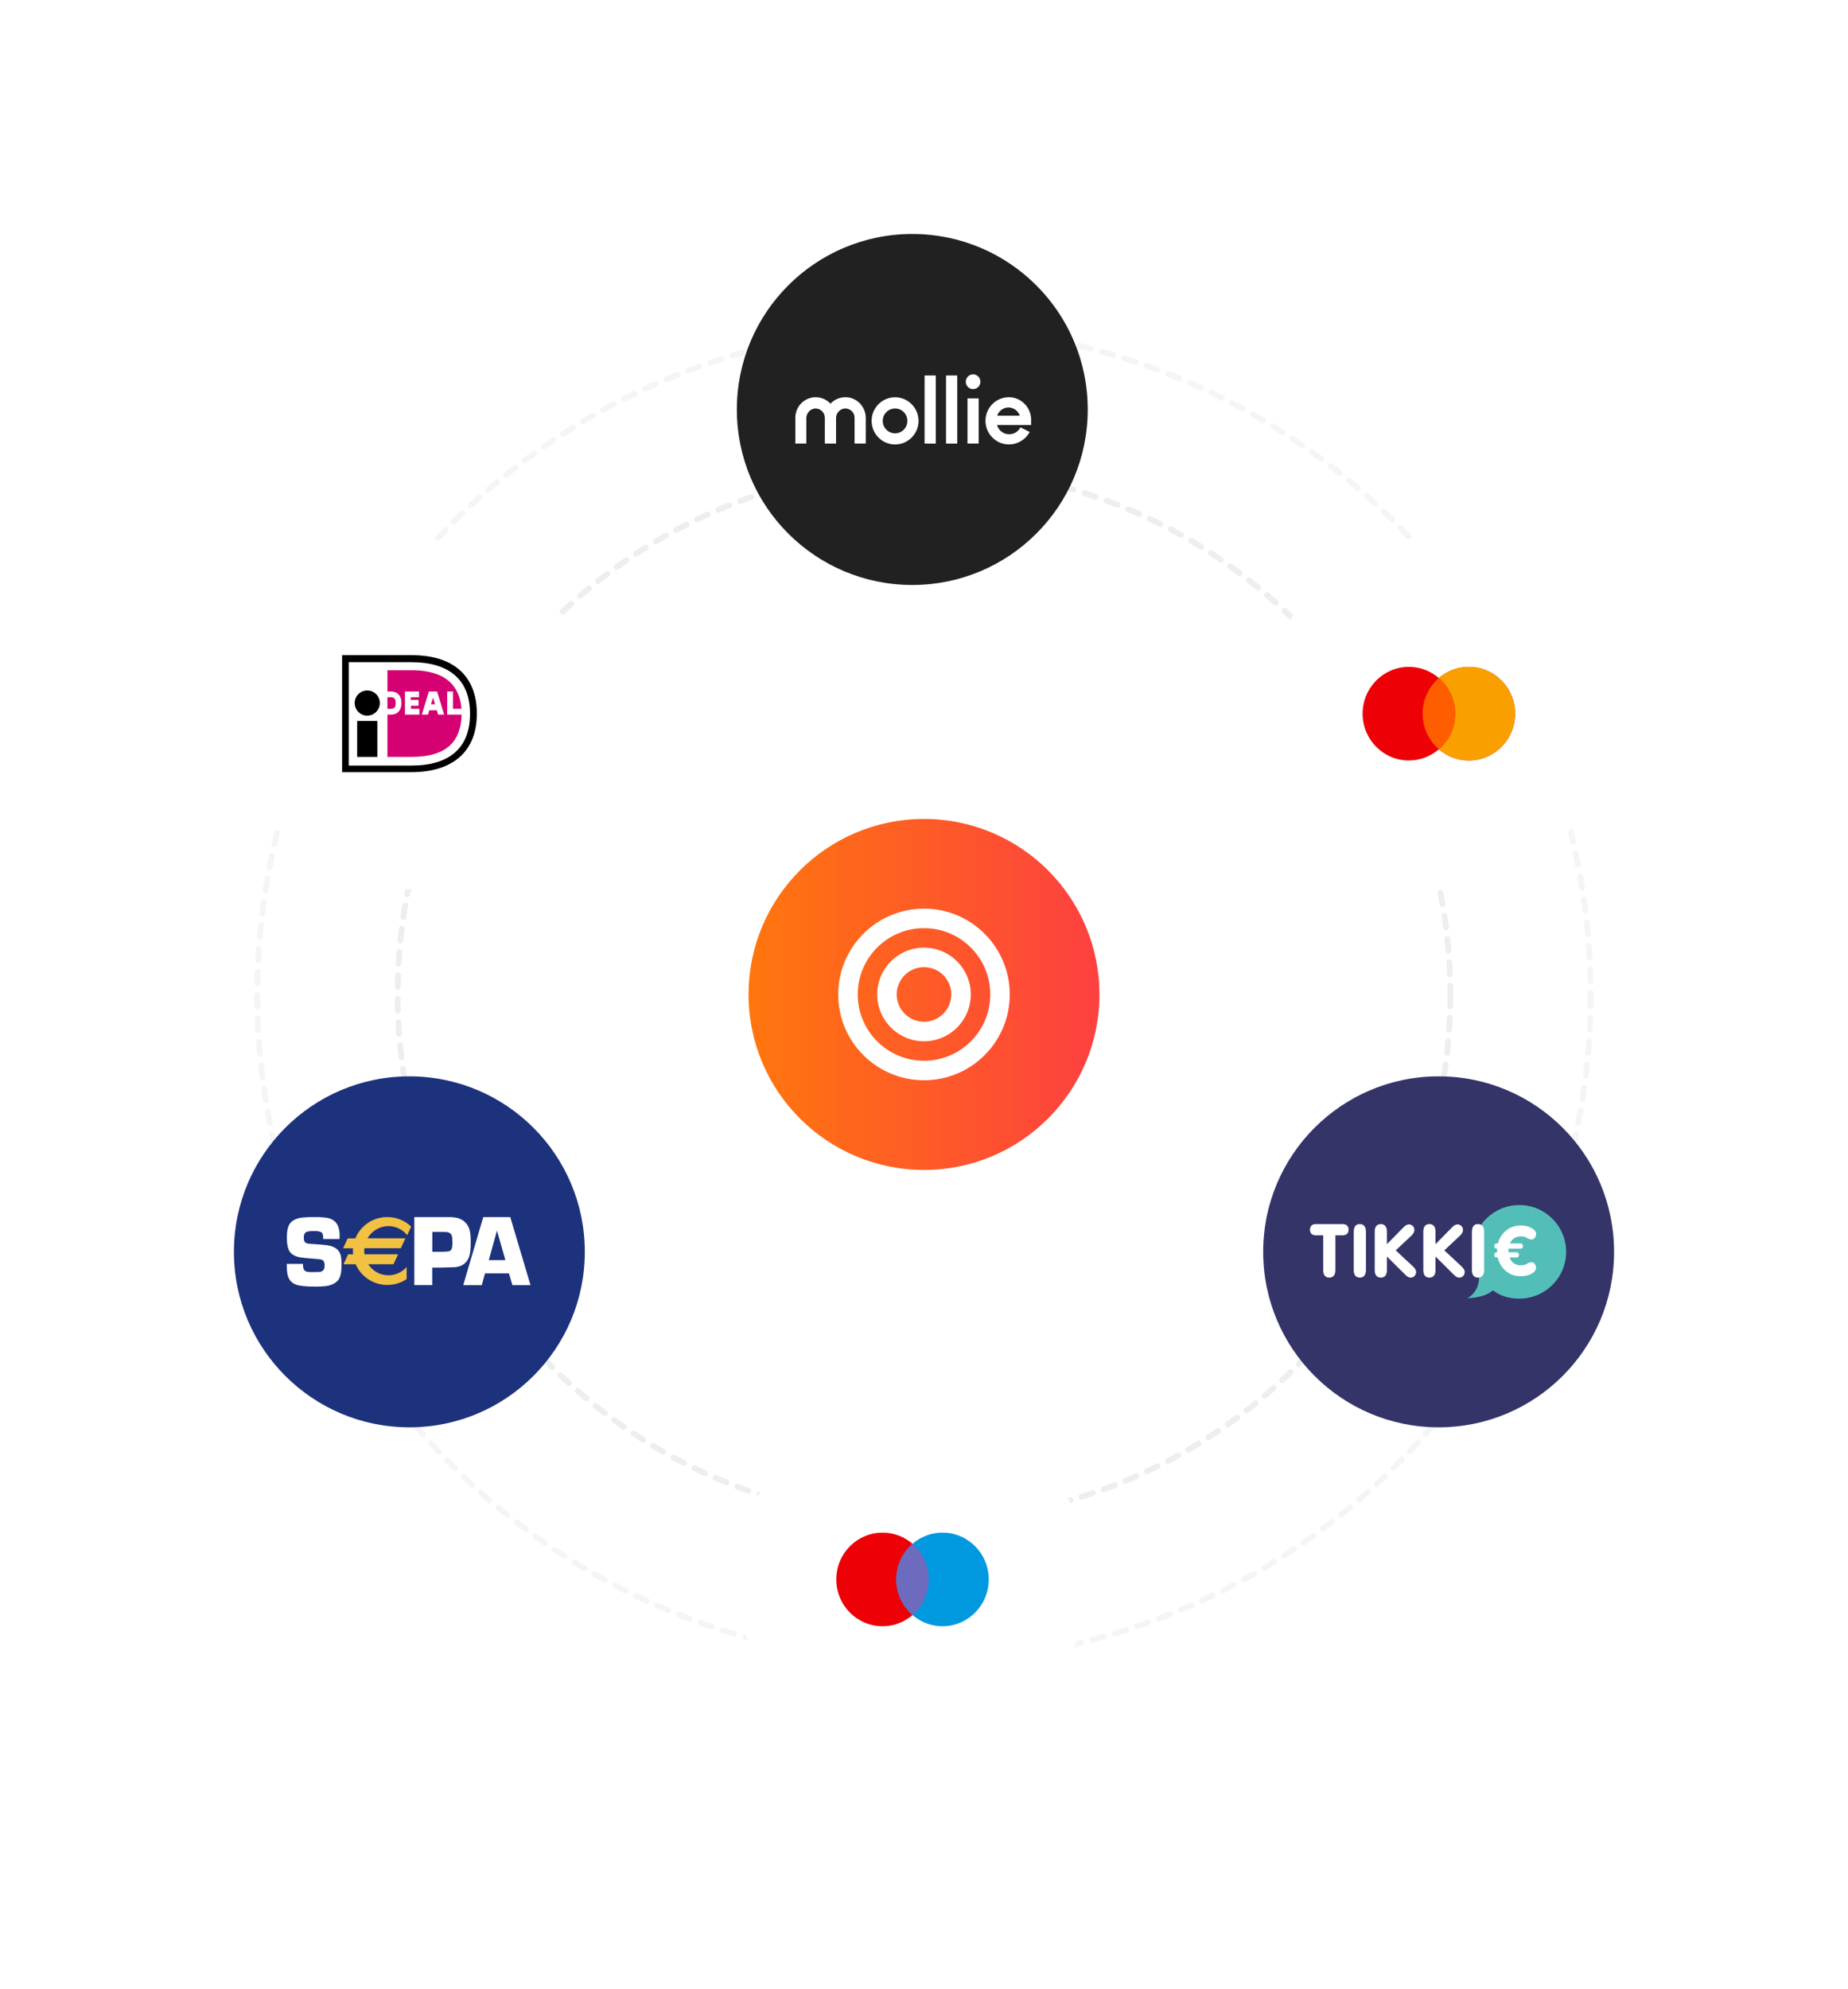 <?xml version="1.0"?>
<svg xmlns="http://www.w3.org/2000/svg" width="632" height="680" viewBox="0 0 632 680" fill="none">
<circle cx="316" cy="340" r="180" stroke="#EEEEEE" stroke-width="2" stroke-linecap="round" stroke-dasharray="4 4"/>
<circle cx="316" cy="340" r="228" stroke="#F5F5F5" stroke-width="2" stroke-linecap="round" stroke-dasharray="4 4"/>
<g filter="url(#filter0_d_5609_83121)">
<circle cx="316" cy="340" r="60" fill="url(#paint0_linear_5609_83121)"/>
</g>
<path fill-rule="evenodd" clip-rule="evenodd" d="M332 340C332 331.163 324.837 324 316 324C307.163 324 300 331.163 300 340C300 348.837 307.163 356 316 356C324.837 356 332 348.837 332 340ZM306.667 340C306.667 334.845 310.845 330.667 316 330.667C321.155 330.667 325.333 334.845 325.333 340C325.333 345.155 321.155 349.333 316 349.333C310.845 349.333 306.667 345.155 306.667 340Z" fill="white"/>
<path fill-rule="evenodd" clip-rule="evenodd" d="M345.333 340C345.333 323.8 332.2 310.667 316 310.667C299.799 310.667 286.667 323.8 286.667 340C286.667 356.201 299.799 369.334 316 369.334C332.2 369.334 345.333 356.201 345.333 340ZM293.333 340C293.333 327.482 303.481 317.334 316 317.334C328.518 317.334 338.667 327.482 338.667 340C338.667 352.519 328.518 362.667 316 362.667C303.481 362.667 293.333 352.519 293.333 340Z" fill="white"/>
<g filter="url(#filter1_d_5609_83121)">
<circle cx="140" cy="428" r="60" fill="#1D327C"/>
</g>
<g clip-path="url(#clip0_5609_83121)">
<path fill-rule="evenodd" clip-rule="evenodd" d="M116.105 423.602H110.539C110.539 422.625 110.437 421.953 110.212 421.627C109.886 421.138 108.968 420.874 107.48 420.874C106.032 420.874 105.074 421.016 104.605 421.301C104.136 421.586 103.891 422.218 103.891 423.174C103.891 424.05 104.095 424.62 104.523 424.885C104.829 425.088 105.216 425.19 105.706 425.231L106.827 425.312C109.234 425.475 110.743 425.597 111.334 425.679C113.23 425.882 114.617 426.432 115.473 427.308C116.146 428 116.554 428.896 116.676 429.995C116.758 430.667 116.799 431.421 116.799 432.255C116.799 434.19 116.636 435.594 116.289 436.49C115.677 438.14 114.27 439.158 112.109 439.606C111.191 439.789 109.805 439.891 107.949 439.891C104.829 439.891 102.668 439.687 101.444 439.28C99.935 438.791 98.956 437.793 98.467 436.287C98.202 435.452 98.059 434.067 98.059 432.113H103.626V432.601C103.626 433.64 103.911 434.312 104.462 434.597C104.849 434.8 105.318 434.902 105.849 434.923H107.888C108.928 434.923 109.601 434.861 109.886 434.739C110.396 434.515 110.743 434.169 110.885 433.701C110.967 433.396 111.008 433.029 111.008 432.561C111.008 431.502 110.641 430.871 109.947 430.647C109.682 430.565 108.438 430.423 106.236 430.26C104.462 430.117 103.218 429.995 102.525 429.873C100.71 429.507 99.487 428.753 98.895 427.613C98.365 426.636 98.1 425.17 98.1 423.195C98.1 421.688 98.243 420.487 98.528 419.591C98.814 418.695 99.283 418.003 99.915 417.535C100.853 416.822 102.056 416.394 103.504 416.272C104.849 416.15 106.195 416.089 107.541 416.109C109.866 416.109 111.538 416.252 112.537 416.537C114.964 417.229 116.167 419.204 116.167 422.421C116.146 422.686 116.126 423.073 116.105 423.602ZM147.835 427.98H151.648C152.851 427.939 153.605 427.837 153.87 427.695C154.237 427.491 154.482 427.084 154.604 426.473C154.686 426.066 154.727 425.455 154.727 424.661C154.727 423.683 154.645 422.951 154.503 422.462C154.278 421.79 153.748 421.383 152.912 421.24C152.749 421.22 152.341 421.199 151.729 421.199H147.855L147.835 427.98ZM141.697 439.382V416.109H153.116C154.686 416.109 155.869 416.231 156.705 416.496C158.581 417.107 159.845 418.329 160.498 420.181C160.824 421.159 160.987 422.625 160.987 424.6C160.987 426.962 160.803 428.651 160.436 429.69C159.702 431.726 158.193 432.907 155.91 433.212C155.644 433.253 154.503 433.294 152.484 433.334L151.464 433.375H147.814V439.382H141.697ZM172.834 430.83L169.959 420.731L167.166 430.83H172.834ZM174.058 435.371H165.861L164.759 439.402H158.418L165.269 416.13H174.507L181.44 439.402H175.241L174.058 435.371Z" fill="white"/>
<path d="M139.27 422.299C137.741 420.406 135.436 419.204 132.847 419.204C129.788 419.204 127.117 420.894 125.669 423.378H138.638L137.088 426.758H124.608C124.527 427.451 124.547 428.163 124.649 428.855H136.13L134.58 432.235H125.934C127.402 434.516 129.951 436.022 132.847 436.022C135.334 436.022 137.557 434.923 139.066 433.172V437.305C137.19 438.588 134.906 439.321 132.459 439.321C127.586 439.321 123.426 436.389 121.631 432.235H117.492L119.042 428.855H120.754C120.714 428.489 120.693 428.102 120.693 427.715C120.693 427.41 120.714 427.084 120.734 426.779H117.349L118.899 423.399H121.529C123.263 419.123 127.504 416.11 132.439 416.11C135.497 416.089 138.413 417.27 140.616 419.367L139.27 422.299Z" fill="#F2C142"/>
</g>
<g filter="url(#filter2_d_5609_83121)">
<circle cx="312" cy="540" r="60" fill="white"/>
</g>
<path d="M317.633 540C317.633 548.837 310.552 556 301.816 556C293.081 556 286 548.837 286 540C286 531.163 293.081 524 301.816 524C310.552 524 317.633 531.163 317.633 540Z" fill="#ED0006"/>
<path d="M338.15 540C338.15 548.837 331.069 556 322.334 556C313.599 556 306.518 548.837 306.518 540C306.518 531.163 313.599 524 322.334 524C331.069 524 338.15 531.163 338.15 540Z" fill="#0099DF"/>
<path fill-rule="evenodd" clip-rule="evenodd" d="M312.074 552.177C315.474 549.242 317.63 544.875 317.63 540C317.63 535.124 315.474 530.757 312.074 527.822C308.674 530.757 306.518 535.124 306.518 540C306.518 544.875 308.674 549.242 312.074 552.177Z" fill="#6C6BBD"/>
<g filter="url(#filter3_d_5609_83121)">
<circle cx="140" cy="244" r="60" fill="white"/>
</g>
<path fill-rule="evenodd" clip-rule="evenodd" d="M117 224H140.746C156.882 224 163.083 232.818 163.083 243.965C163.083 257.298 154.416 264 140.746 264H117V224ZM119.256 226.398V261.742H140.747C153.712 261.742 160.758 255.675 160.758 244.035C160.758 232.042 153.148 226.398 140.747 226.398H119.256ZM125.597 244.668C127.971 244.668 129.895 242.742 129.895 240.365C129.895 237.988 127.971 236.062 125.597 236.062C123.223 236.062 121.299 237.988 121.299 240.365C121.299 242.742 123.223 244.668 125.597 244.668ZM122.145 246.504H129.051V258.779H122.145V246.504Z" fill="black"/>
<path fill-rule="evenodd" clip-rule="evenodd" d="M152.935 236.414H154.908V242.34H157.797C157.022 231.546 148.496 229.147 140.745 229.147H132.501V236.414H133.699C135.954 236.414 137.292 237.895 137.292 240.364C137.292 242.834 135.954 244.315 133.769 244.315H132.501V258.777H140.745C153.358 258.777 157.656 252.922 157.868 244.315H152.935V236.414ZM143.425 242.339V244.315H138.493V236.413H143.284V238.389H140.466V239.306H143.143V241.281H140.536V242.339H143.425ZM144.27 244.315L146.666 236.413H149.484L151.88 244.315H149.836L149.414 242.833H146.807L146.384 244.315H144.27ZM147.391 240.788H147.369V240.858L147.391 240.788ZM147.391 240.788H148.778L148.144 238.601H148.074L147.391 240.788ZM132.501 242.343V238.392H133.699C134.474 238.392 135.32 238.604 135.32 240.367C135.32 242.131 134.545 242.343 133.699 242.343H132.501Z" fill="#D50072"/>
<g filter="url(#filter4_d_5609_83121)">
<circle cx="312" cy="140" r="60" fill="#212121"/>
</g>
<g clip-path="url(#clip1_5609_83121)">
<path fill-rule="evenodd" clip-rule="evenodd" d="M332.793 133.033C334.174 133.033 335.294 131.906 335.294 130.517C335.294 129.127 334.174 128 332.793 128C331.411 128 330.291 129.127 330.291 130.517C330.291 131.906 331.411 133.033 332.793 133.033ZM306.107 135.827C301.679 135.827 298.085 139.451 298.085 143.897C298.085 148.343 301.688 151.967 306.107 151.967C310.527 151.967 314.13 148.343 314.13 143.897C314.13 139.451 310.536 135.827 306.107 135.827ZM306.107 148.15C303.781 148.15 301.888 146.245 301.888 143.905C301.888 141.565 303.781 139.66 306.107 139.66C308.434 139.66 310.327 141.565 310.327 143.905C310.327 146.245 308.434 148.15 306.107 148.15ZM289.112 135.81C289.32 135.81 289.521 135.818 289.729 135.835C291.48 135.986 293.09 136.8 294.266 138.125C295.441 139.442 296.092 141.145 296.092 142.915V151.639H292.256V142.806C292.248 141.07 290.822 139.652 289.087 139.652C288.987 139.652 288.879 139.66 288.77 139.669C287.219 139.828 285.918 141.305 285.918 142.898V151.639H282.082V142.831C282.074 141.086 280.656 139.66 278.922 139.66C278.822 139.66 278.713 139.669 278.605 139.677C277.062 139.836 275.753 141.313 275.753 142.915V151.639H272V142.806C272 138.947 275.127 135.81 278.963 135.81C280.881 135.81 282.708 136.615 284.025 138.016C285.343 136.607 287.177 135.81 289.112 135.81ZM320.034 128.377H316.198V151.656H320.034V128.377ZM323.536 128.377H327.372V151.656H323.536V128.377ZM334.711 136.213H330.875V151.648H334.711V136.213ZM350.413 138.092C351.848 139.56 352.64 141.489 352.64 143.536V145.306H340.973C341.491 147.168 343.175 148.477 345.126 148.477C346.652 148.477 348.028 147.697 348.821 146.38L348.979 146.12L352.148 147.688L351.965 147.999C350.522 150.44 347.878 151.958 345.06 151.958H345.051C342.9 151.958 340.882 151.103 339.356 149.551C337.83 147.999 337.004 145.952 337.029 143.788C337.054 141.665 337.888 139.677 339.372 138.176C340.857 136.674 342.842 135.835 344.943 135.81H345.043C347.069 135.81 348.971 136.624 350.413 138.092ZM348.762 142.118C348.212 140.474 346.644 139.316 344.893 139.316C343.142 139.316 341.574 140.474 341.032 142.118H348.762Z" fill="white"/>
</g>
<g filter="url(#filter5_d_5609_83121)">
<circle cx="492" cy="428" r="60" fill="#343469"/>
</g>
<path fill-rule="evenodd" clip-rule="evenodd" d="M519.58 412C510.729 412 503.582 419.175 503.582 428.026C503.582 430.994 504.384 433.775 505.825 436.162V436.638C505.825 442.065 501.839 443.822 501.839 443.822C501.839 443.822 507.472 443.88 510.455 441.238C510.484 441.238 510.517 441.2 510.556 441.2C510.594 441.2 510.628 441.238 510.657 441.238H510.661C513.212 443.16 516.276 444 519.58 444C528.431 444 535.606 436.849 535.606 428.002C535.606 419.156 528.431 412 519.58 412Z" fill="#53BEB8"/>
<path fill-rule="evenodd" clip-rule="evenodd" d="M511.966 429.922C511.337 429.922 511.034 429.643 511.034 429.014C511.034 428.476 511.337 428.155 511.966 428.155H511.99V427.713C511.99 427.458 511.99 427.175 512.014 426.901H511.966C511.337 426.901 511.034 426.618 511.034 425.993C511.034 425.455 511.337 425.134 511.966 425.134H512.268C512.6 423.751 513.291 422.483 514.271 421.455C515.832 419.803 517.787 418.986 520.135 418.986C521.509 418.986 522.719 419.265 523.742 419.846C524.789 420.403 525.303 421.075 525.327 421.849C525.327 422.848 524.698 423.755 523.79 423.779C523.348 423.803 522.834 423.616 522.253 423.265C521.672 422.896 520.971 422.708 520.159 422.708C518.834 422.708 517.787 423.174 517.018 424.082C516.759 424.404 516.538 424.754 516.365 425.129H519.924C520.505 425.129 520.856 425.455 520.856 425.989C520.856 426.618 520.505 426.896 519.924 426.896H515.918C515.894 427.175 515.87 427.453 515.87 427.708V428.15H518.57C519.127 428.15 519.477 428.476 519.477 429.009C519.477 429.639 519.127 429.917 518.57 429.917H516.24C516.423 430.397 516.682 430.844 517.009 431.243C517.777 432.15 518.824 432.616 520.15 432.616C520.966 432.616 521.662 432.429 522.244 432.078C522.825 431.709 523.339 431.521 523.78 431.545C524.688 431.569 525.317 432.501 525.317 433.452C525.293 434.244 524.784 434.917 523.732 435.498C522.709 436.055 521.499 436.338 520.126 436.338C517.772 436.338 515.818 435.522 514.262 433.87C513.215 432.751 512.537 431.425 512.192 429.912H511.966V429.922Z" fill="white"/>
<path fill-rule="evenodd" clip-rule="evenodd" d="M452.529 422.348H450.008C448.744 422.348 448 421.681 448 420.446C448 419.183 448.744 418.516 450.008 418.516H459.19C460.448 418.516 461.198 419.183 461.198 420.417C461.198 421.681 460.453 422.348 459.19 422.348H456.698V434.283C456.698 436.06 455.824 436.804 454.613 436.804C453.379 436.804 452.529 436.06 452.529 434.283V422.348ZM465.054 418.516C466.264 418.516 467.139 419.26 467.139 421.037V434.283C467.139 436.06 466.264 436.804 465.054 436.804C463.82 436.804 462.97 436.06 462.97 434.283V421.268C462.97 419.188 463.82 418.516 465.054 418.516ZM474.318 429.605V434.283C474.318 436.06 473.444 436.804 472.234 436.804C471 436.804 470.15 436.06 470.15 434.283V421.037C470.15 419.26 471 418.516 472.234 418.516C473.444 418.516 474.318 419.26 474.318 421.037V425.383L479.899 419.702C481.109 418.367 482.238 418.415 483.035 419.058C483.861 419.702 484.063 421.013 482.906 422.247L477.325 427.497L483.295 433.053C483.962 433.697 484.298 434.316 484.298 434.854C484.303 435.363 484.121 435.863 483.784 436.242C483.419 436.617 482.915 436.818 482.397 436.809C481.859 436.809 481.263 436.502 480.62 435.858L474.318 429.605ZM490.936 429.605V434.283C490.936 436.06 490.062 436.804 488.851 436.804C487.617 436.804 486.767 436.06 486.767 434.283V421.037C486.767 419.26 487.617 418.516 488.851 418.516C490.062 418.516 490.936 419.26 490.936 421.037V425.383L496.516 419.702C497.727 418.367 498.86 418.415 499.657 419.058C500.478 419.702 500.685 421.013 499.528 422.247L493.947 427.497L499.917 433.053C500.584 433.697 500.92 434.316 500.92 434.854C500.925 435.363 500.743 435.863 500.406 436.242C500.041 436.617 499.537 436.818 499.018 436.809C498.481 436.809 497.885 436.502 497.241 435.858L490.936 429.605ZM505.468 418.516C506.679 418.516 507.553 419.26 507.553 421.037V434.283C507.553 436.06 506.679 436.804 505.468 436.804C504.234 436.804 503.384 436.06 503.384 434.283V421.268C503.389 419.188 504.234 418.516 505.468 418.516Z" fill="white"/>
<g filter="url(#filter6_d_5609_83121)">
<circle cx="492" cy="244" r="60" fill="white"/>
</g>
<path fill-rule="evenodd" clip-rule="evenodd" d="M492.076 256.178C489.314 258.561 485.731 260 481.816 260C473.081 260 466 252.837 466 244C466 235.163 473.081 228 481.816 228C485.731 228 489.314 229.439 492.076 231.822C494.838 229.439 498.42 228 502.335 228C511.07 228 518.152 235.163 518.152 244C518.152 252.837 511.07 260 502.335 260C498.42 260 494.838 258.561 492.076 256.178Z" fill="#ED0006"/>
<path fill-rule="evenodd" clip-rule="evenodd" d="M492.075 256.178C495.476 253.243 497.632 248.876 497.632 244C497.632 239.124 495.476 234.757 492.075 231.822C494.837 229.439 498.42 228 502.335 228C511.07 228 518.151 235.163 518.151 244C518.151 252.837 511.07 260 502.335 260C498.42 260 494.837 258.561 492.075 256.178Z" fill="#F9A000"/>
<path fill-rule="evenodd" clip-rule="evenodd" d="M492.076 256.178C495.477 253.243 497.633 248.876 497.633 244C497.633 239.124 495.477 234.757 492.076 231.822C488.675 234.757 486.519 239.124 486.519 244C486.519 248.876 488.675 253.243 492.076 256.178Z" fill="#FF5E00"/>
<defs>
<filter id="filter0_d_5609_83121" x="176" y="200" width="280" height="280" filterUnits="userSpaceOnUse" color-interpolation-filters="sRGB">
<feFlood flood-opacity="0" result="BackgroundImageFix"/>
<feColorMatrix in="SourceAlpha" type="matrix" values="0 0 0 0 0 0 0 0 0 0 0 0 0 0 0 0 0 0 127 0" result="hardAlpha"/>
<feOffset/>
<feGaussianBlur stdDeviation="40"/>
<feColorMatrix type="matrix" values="0 0 0 0 0.129 0 0 0 0 0.129 0 0 0 0 0.129 0 0 0 0.16 0"/>
<feBlend mode="normal" in2="BackgroundImageFix" result="effect1_dropShadow_5609_83121"/>
<feBlend mode="normal" in="SourceGraphic" in2="effect1_dropShadow_5609_83121" result="shape"/>
</filter>
<filter id="filter1_d_5609_83121" x="0" y="288" width="280" height="280" filterUnits="userSpaceOnUse" color-interpolation-filters="sRGB">
<feFlood flood-opacity="0" result="BackgroundImageFix"/>
<feColorMatrix in="SourceAlpha" type="matrix" values="0 0 0 0 0 0 0 0 0 0 0 0 0 0 0 0 0 0 127 0" result="hardAlpha"/>
<feOffset/>
<feGaussianBlur stdDeviation="40"/>
<feColorMatrix type="matrix" values="0 0 0 0 0.129 0 0 0 0 0.129 0 0 0 0 0.129 0 0 0 0.16 0"/>
<feBlend mode="normal" in2="BackgroundImageFix" result="effect1_dropShadow_5609_83121"/>
<feBlend mode="normal" in="SourceGraphic" in2="effect1_dropShadow_5609_83121" result="shape"/>
</filter>
<filter id="filter2_d_5609_83121" x="172" y="400" width="280" height="280" filterUnits="userSpaceOnUse" color-interpolation-filters="sRGB">
<feFlood flood-opacity="0" result="BackgroundImageFix"/>
<feColorMatrix in="SourceAlpha" type="matrix" values="0 0 0 0 0 0 0 0 0 0 0 0 0 0 0 0 0 0 127 0" result="hardAlpha"/>
<feOffset/>
<feGaussianBlur stdDeviation="40"/>
<feColorMatrix type="matrix" values="0 0 0 0 0.129 0 0 0 0 0.129 0 0 0 0 0.129 0 0 0 0.16 0"/>
<feBlend mode="normal" in2="BackgroundImageFix" result="effect1_dropShadow_5609_83121"/>
<feBlend mode="normal" in="SourceGraphic" in2="effect1_dropShadow_5609_83121" result="shape"/>
</filter>
<filter id="filter3_d_5609_83121" x="0" y="104" width="280" height="280" filterUnits="userSpaceOnUse" color-interpolation-filters="sRGB">
<feFlood flood-opacity="0" result="BackgroundImageFix"/>
<feColorMatrix in="SourceAlpha" type="matrix" values="0 0 0 0 0 0 0 0 0 0 0 0 0 0 0 0 0 0 127 0" result="hardAlpha"/>
<feOffset/>
<feGaussianBlur stdDeviation="40"/>
<feColorMatrix type="matrix" values="0 0 0 0 0.129 0 0 0 0 0.129 0 0 0 0 0.129 0 0 0 0.16 0"/>
<feBlend mode="normal" in2="BackgroundImageFix" result="effect1_dropShadow_5609_83121"/>
<feBlend mode="normal" in="SourceGraphic" in2="effect1_dropShadow_5609_83121" result="shape"/>
</filter>
<filter id="filter4_d_5609_83121" x="172" y="0" width="280" height="280" filterUnits="userSpaceOnUse" color-interpolation-filters="sRGB">
<feFlood flood-opacity="0" result="BackgroundImageFix"/>
<feColorMatrix in="SourceAlpha" type="matrix" values="0 0 0 0 0 0 0 0 0 0 0 0 0 0 0 0 0 0 127 0" result="hardAlpha"/>
<feOffset/>
<feGaussianBlur stdDeviation="40"/>
<feColorMatrix type="matrix" values="0 0 0 0 0.129 0 0 0 0 0.129 0 0 0 0 0.129 0 0 0 0.16 0"/>
<feBlend mode="normal" in2="BackgroundImageFix" result="effect1_dropShadow_5609_83121"/>
<feBlend mode="normal" in="SourceGraphic" in2="effect1_dropShadow_5609_83121" result="shape"/>
</filter>
<filter id="filter5_d_5609_83121" x="352" y="288" width="280" height="280" filterUnits="userSpaceOnUse" color-interpolation-filters="sRGB">
<feFlood flood-opacity="0" result="BackgroundImageFix"/>
<feColorMatrix in="SourceAlpha" type="matrix" values="0 0 0 0 0 0 0 0 0 0 0 0 0 0 0 0 0 0 127 0" result="hardAlpha"/>
<feOffset/>
<feGaussianBlur stdDeviation="40"/>
<feColorMatrix type="matrix" values="0 0 0 0 0.129 0 0 0 0 0.129 0 0 0 0 0.129 0 0 0 0.16 0"/>
<feBlend mode="normal" in2="BackgroundImageFix" result="effect1_dropShadow_5609_83121"/>
<feBlend mode="normal" in="SourceGraphic" in2="effect1_dropShadow_5609_83121" result="shape"/>
</filter>
<filter id="filter6_d_5609_83121" x="352" y="104" width="280" height="280" filterUnits="userSpaceOnUse" color-interpolation-filters="sRGB">
<feFlood flood-opacity="0" result="BackgroundImageFix"/>
<feColorMatrix in="SourceAlpha" type="matrix" values="0 0 0 0 0 0 0 0 0 0 0 0 0 0 0 0 0 0 127 0" result="hardAlpha"/>
<feOffset/>
<feGaussianBlur stdDeviation="40"/>
<feColorMatrix type="matrix" values="0 0 0 0 0.129 0 0 0 0 0.129 0 0 0 0 0.129 0 0 0 0.16 0"/>
<feBlend mode="normal" in2="BackgroundImageFix" result="effect1_dropShadow_5609_83121"/>
<feBlend mode="normal" in="SourceGraphic" in2="effect1_dropShadow_5609_83121" result="shape"/>
</filter>
<linearGradient id="paint0_linear_5609_83121" x1="256" y1="340" x2="376" y2="340" gradientUnits="userSpaceOnUse">
<stop stop-color="#FF760D"/>
<stop offset="1" stop-color="#FD4040"/>
</linearGradient>
<clipPath id="clip0_5609_83121">
<rect width="83.478" height="24" fill="white" transform="translate(98 416)"/>
</clipPath>
<clipPath id="clip1_5609_83121">
<rect width="80.64" height="24" fill="white" transform="translate(272 128)"/>
</clipPath>
</defs>
</svg>
